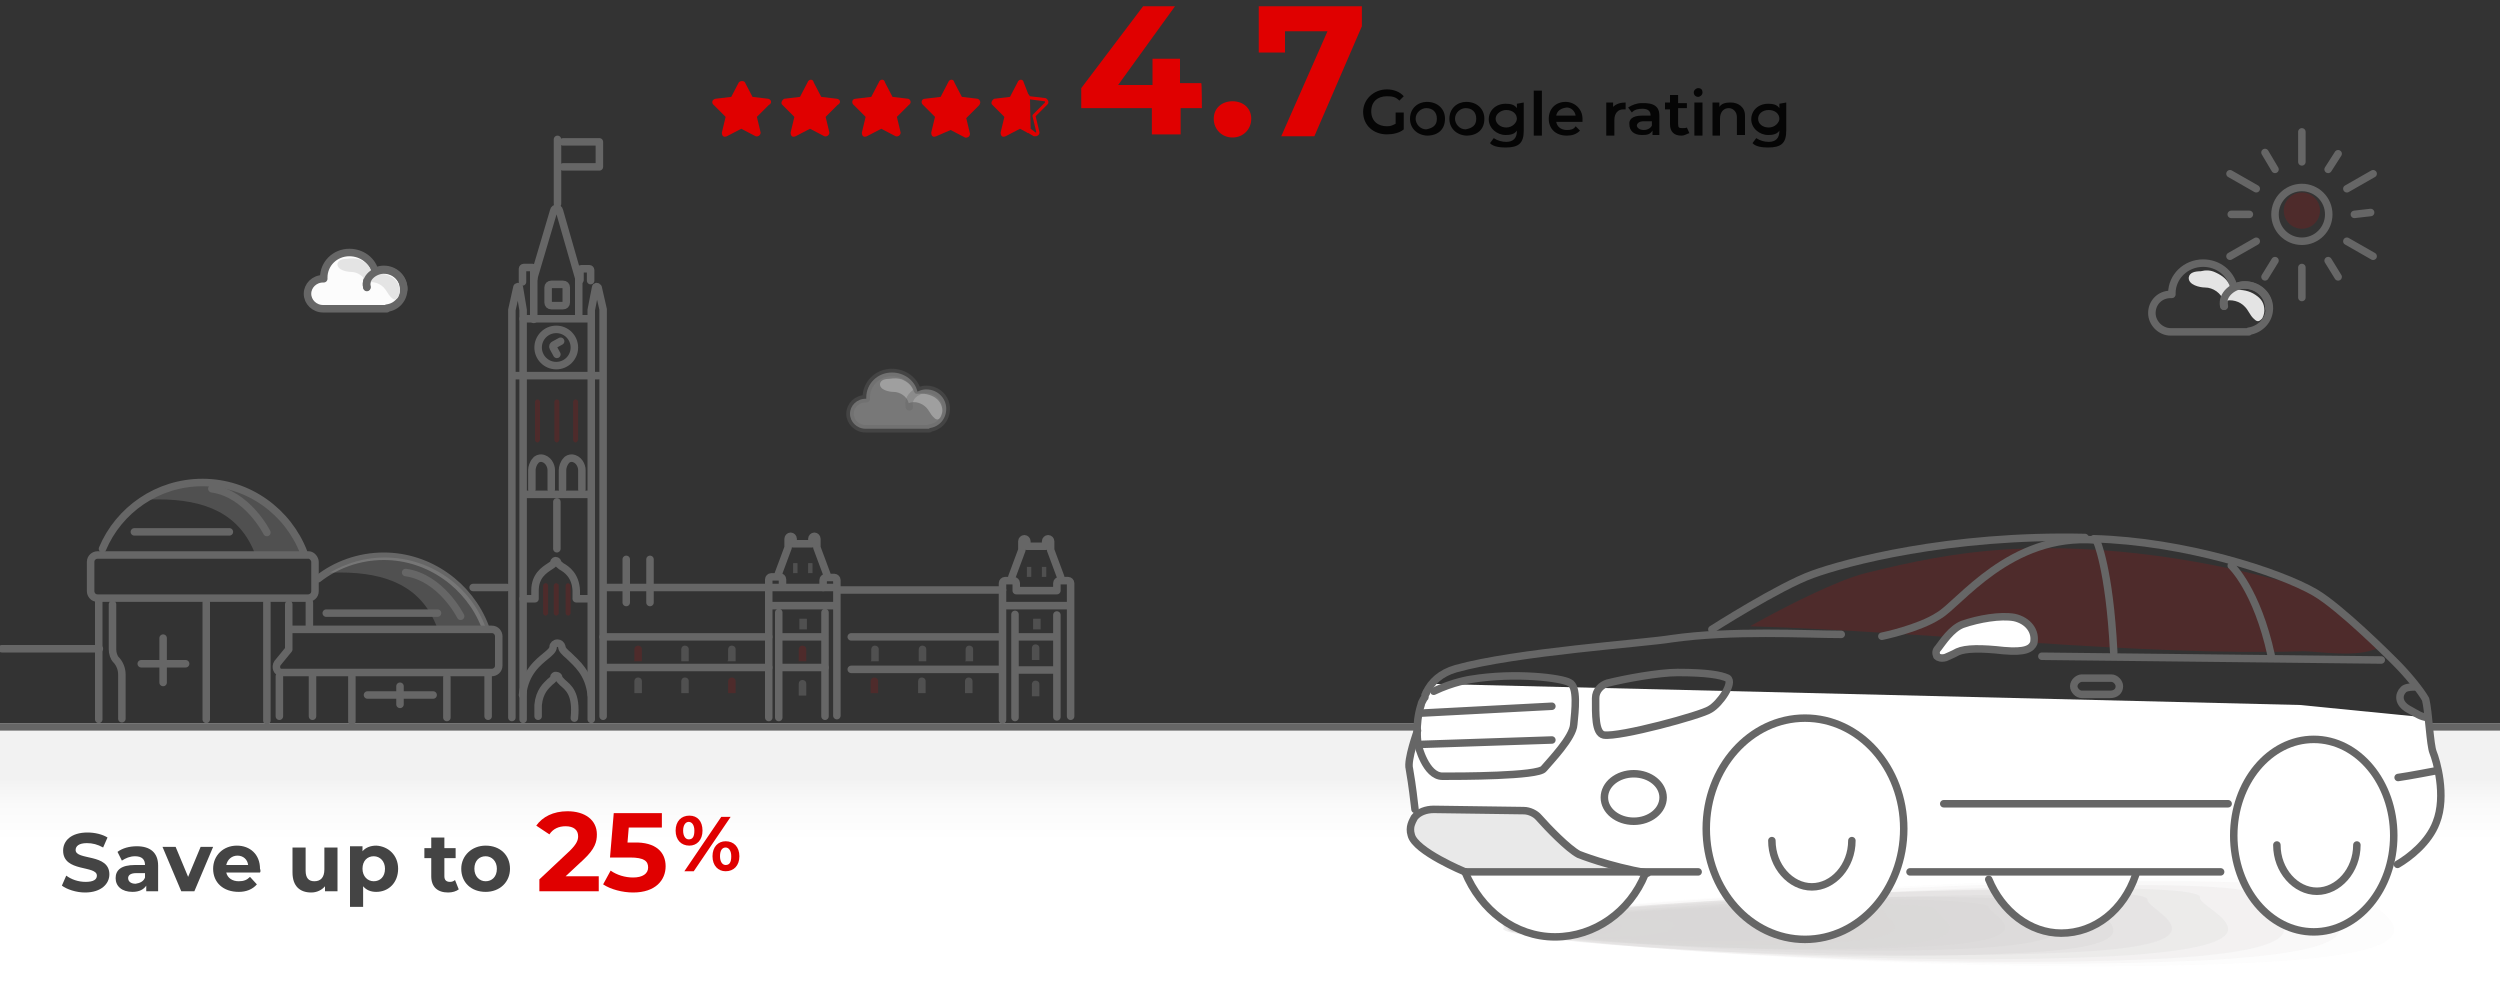 <?xml version="1.0" encoding="utf-8"?>
<!-- Generator: Adobe Illustrator 27.2.0, SVG Export Plug-In . SVG Version: 6.00 Build 0)  -->
<svg version="1.1" id="Layer_1" xmlns="http://www.w3.org/2000/svg" xmlns:xlink="http://www.w3.org/1999/xlink" x="0px" y="0px"
	 viewBox="0 0 400 160" style="enable-background:new 0 0 400 160;" xml:space="preserve">
<rect x="0" y="0" width="400" height="160" fill="#333333" stroke="none"/>
<style type="text/css">
	.st0{fill:url(#SVGID_1_);}
	.st1{fill:none;stroke:#666666;stroke-width:1.2;stroke-linecap:round;stroke-linejoin:round;stroke-miterlimit:10;}
	.st2{fill:#FFFFFF;}
	.st3{opacity:0.4;}
	.st4{fill:#A09C9B;fill-opacity:0;}
	.st5{opacity:6.250000e-02;fill:#A09C9B;enable-background:new    ;}
	.st6{opacity:0.125;fill:#A09C9B;enable-background:new    ;}
	.st7{opacity:0.188;fill:#A09C9B;enable-background:new    ;}
	.st8{opacity:0.25;fill:#A09C9B;enable-background:new    ;}
	.st9{opacity:0.312;fill:#A09C9B;enable-background:new    ;}
	.st10{opacity:0.375;fill:#A09C9B;enable-background:new    ;}
	.st11{opacity:0.438;fill:#A09C9B;enable-background:new    ;}
	.st12{opacity:0.5;fill:#A09C9B;enable-background:new    ;}
	.st13{opacity:0.562;fill:#A09C9B;enable-background:new    ;}
	.st14{opacity:0.625;fill:#A09C9B;enable-background:new    ;}
	.st15{opacity:0.688;fill:#A09C9B;enable-background:new    ;}
	.st16{opacity:0.75;fill:#A09C9B;enable-background:new    ;}
	.st17{opacity:0.812;fill:#A09C9B;enable-background:new    ;}
	.st18{opacity:0.875;fill:#A09C9B;enable-background:new    ;}
	.st19{opacity:0.938;fill:#A09C9B;enable-background:new    ;}
	.st20{fill:#A09C9B;}
	.st21{fill:#FFFFFF;stroke:#666666;stroke-width:1.2;stroke-linecap:round;stroke-linejoin:round;stroke-miterlimit:10;}
	.st22{opacity:0.25;fill:#ABABAB;enable-background:new    ;}
	.st23{opacity:0.16;fill:#DE0001;enable-background:new    ;}
	.st24{opacity:0.25;fill:#D8D8D8;enable-background:new    ;}
	.st25{opacity:0.25;fill-rule:evenodd;clip-rule:evenodd;fill:#ABABAB;enable-background:new    ;}
	.st26{fill:#E00000;}
	.st27{fill:#050505;}
	.st28{opacity:0.34;fill:#E4E4E4;enable-background:new    ;}
	.st29{fill:#E4E4E4;}
	.st30{opacity:0.16;fill:#DF0000;enable-background:new    ;}
	.st31{fill:#FCFCFC;stroke:#666666;stroke-width:1.2;stroke-linecap:round;stroke-linejoin:round;stroke-miterlimit:10;}
	
		.st32{opacity:0.34;fill:#FCFCFC;stroke:#666666;stroke-width:1.2;stroke-linecap:round;stroke-linejoin:round;stroke-miterlimit:10;enable-background:new    ;}
	.st33{fill:#444444;}
	.st34{fill:url(#SVGID_00000012467694714475004300000002789410077066470291_);}
	.st35{opacity:0.16;enable-background:new    ;}
	.st36{fill:#DE0001;}
	
		.st37{opacity:4.000000e-02;stroke:#666666;stroke-width:1.2;stroke-linecap:round;stroke-linejoin:round;stroke-miterlimit:10;enable-background:new    ;}
	.st38{opacity:8.000000e-02;enable-background:new    ;}
</style>
<linearGradient id="SVGID_1_" gradientUnits="userSpaceOnUse" x1="200.05" y1="-4249.027" x2="200.05" y2="-4220.555" gradientTransform="matrix(1 0 0 -1 0 -4104.741)">
	<stop  offset="0.345" style="stop-color:#FFFFFF"/>
	<stop  offset="0.545" style="stop-color:#FAFAFA"/>
	<stop  offset="0.688" style="stop-color:#F2F2F2"/>
</linearGradient>
<path class="st0" d="M-0.8,115.7h401.7v45.1H-0.8V115.7z"/>
<path class="st1" d="M-1.9,116.3h406.7"/>
<path class="st2" d="M234.5,139.9l144.9-0.1c2.4,0,4.6-1.1,6.1-2.8l3.8-4.7c3.3-4-0.3-15.6-1.1-17.5l-20.2-2l-139.5-3.4l-3.3,11.9
	l0.9,13.5L234.5,139.9z"/>
<g class="st3">
	<path class="st4" d="M385.4,141.9c-0.1,2.3,23.1,10.2-16.8,12.2c-50.3,2.7-128.5-3.2-128.2-6.4c0.1-2.3,32.8-4.6,73.1-6.8
		C353.5,139.5,386,139.6,385.4,141.9z"/>
	<path class="st5" d="M377,142.4c-0.1,2.1,21.4,9.7-16.1,11.6c-47.3,2.4-121-3.1-120.5-6.1c0.1-2.1,31.2-4.4,68.7-6.3
		C346.7,139.7,377.2,140.2,377,142.4z"/>
	<path class="st6" d="M368.7,142.8c-0.1,2.1,20,8.8-15.4,10.8c-44.7,2.3-113.4-2.7-112.8-5.6c0.1-2.1,29.3-4.2,64.6-5.9
		C340.5,140.5,368.8,140.6,368.7,142.8z"/>
	<path class="st7" d="M360.4,143.2c-0.4,1.8,18.6,8.4-14.7,10.2c-41.3,2-105.3-2.5-105.1-5.2c0.4-1.8,27.3-4,60.2-5.4
		C333.8,141.1,360.7,141.2,360.4,143.2z"/>
	<path class="st8" d="M352,143.6c-0.4,1.8,17,7.7-14.1,9.4c-38.5,1.9-97.6-2.3-97.5-4.9c0.4-1.8,25.6-3.8,55.8-5.1
		C326.4,141.8,352.4,141.6,352,143.6z"/>
	<path class="st9" d="M343.6,143.9c-0.4,1.7,15.1,7.3-12.9,8.5c-35.5,1.7-89.9-2.1-89.3-4.5c0.4-1.7,23.3-3.4,51.9-4.8
		C321.8,141.8,343.6,142.4,343.6,143.9z"/>
	<path class="st10" d="M334.8,144.6c-0.4,1.5,13.4,6.8-12.2,7.9c-32.5,1.7-82.1-1.9-82.1-3.9c0.4-1.5,21.3-3.1,47.7-4.4
		C313.9,142.7,335.3,143,334.8,144.6z"/>
	<path class="st11" d="M326.5,144.7c0,1.5,12,5.9-11.6,7.1c-29.5,1.4-74.3-1.9-74-3.8c0-1.5,19.6-3,43.3-4.1
		C307.9,143.1,327,143.5,326.5,144.7z"/>
	<path class="st12" d="M318.2,145.1c0,1.2,10.7,5.4-10.9,6.4c-26.7,1.5-66.7-1.6-66.3-3.3c0-1.2,17.6-2.6,38.9-3.8
		C301.2,143.2,318.3,144.1,318.2,145.1z"/>
	<path class="st13" d="M309.8,145.6c0,1.2,9,4.8-9.8,5.9c-23.7,1.1-58.6-1.4-58.6-3.1c0-1.2,15.7-2.5,34.7-3.3
		C294.9,144.4,310,144.5,309.8,145.6z"/>
	<path class="st14" d="M301.5,145.8c-0.2,1.1,7.5,4.3-9.1,5c-20.6,1.1-51.1-1.2-51-2.6c0.2-1.1,13.6-2,30.3-2.9
		C288.2,144.7,301.7,145.1,301.5,145.8z"/>
	<path class="st15" d="M293.1,146.3c-0.2,0.9,5.9,3.5-8.4,4.1c-17.6,0.7-43.5-1-43.2-2.1c0.2-0.9,11.8-1.9,26.4-2.8
		S293.3,145.5,293.1,146.3z"/>
	<path class="st16" d="M284.8,146.7c-0.2,0.6,4.1,2.9-7.7,3.6c-14.3,0.7-35.8-0.8-35.6-1.7c0.2-0.6,9.7-1.7,22-2.3
		C275.7,145.8,284.8,146.1,284.8,146.7z"/>
	<path class="st17" d="M276.2,147.2c-0.2,0.6,2.4,2.3-7.1,3c-11.3,0.4-27.6-0.6-27.9-1.5c0.2-0.6,8.1-1.3,17.6-1.8
		C268.3,146.4,276.4,146.5,276.2,147.2z"/>
	<path class="st18" d="M267.8,147.6c0,0.5,1,1.7-6,2.2c-8.8,0.4-20.2-0.4-20.2-1c0-0.5,6-1.2,13.4-1.5
		C262.3,146.7,268.1,147.2,267.8,147.6z"/>
	<path class="st19" d="M259.5,148.1c0,0.5-0.4,1.4-5.8,1.4c-5.8,0.2-12.6-0.2-12.1-0.7c0-0.5,4.2-0.8,9-1.1
		C255.8,147.3,259.7,147.6,259.5,148.1z"/>
	<path class="st20" d="M251.2,148.5c0,0.2-2.1,0.6-4.6,0.6c-2.5,0.1-4.4,0-4.6-0.3c0-0.2,2.1-0.6,4.6-0.6
		C249.3,147.9,251.6,148.2,251.2,148.5z"/>
</g>
<path class="st21" d="M263.2,139.9c-2.4,5.9-8,10-14.4,10s-11.9-4.3-14.4-10.4"/>
<path class="st21" d="M341.7,140c-1.9,5.6-6.5,9.3-11.9,9.3c-5,0-9.5-3.5-11.6-8.6"/>
<path class="st25" d="M259,138.7c0.5,0.2,0.4,0.9-0.2,0.9h-22.5c-1.2,0-2.4-0.4-3.3-1.1l-3.3-1.2c-0.4-0.2-0.7-0.4-0.9-0.7l-1.9-1.9
	c-0.7-0.7-0.9-1.7-0.5-2.6l-0.5-0.7c0.5-1.1,2.1-1.5,3.3-1.5l14.5-0.2c0.7,0,1.3,0.4,1.9,0.7l5.9,5.2c0.9,0.7,1.9,1.3,3.1,1.7
	L259,138.7z"/>
<path class="st23" d="M368.6,104.2c2.2,0,8.6,1.1,11.8-0.5c1.9-0.9-9.1-9-10.2-9.3c-16.8-5-33.6-7.4-49.2-6.5
	c-8,0.5-14.9,1.9-22.5,3.8c-4.5,1.1-13,5.4-18.5,8.5C309.1,101.1,342.3,105,368.6,104.2z"/>
<path class="st1" d="M234.4,139.5c0,0-8-3.3-8.6-5.9c-0.4-1.3,0.2-2.2,0.5-2.8l0,0c0.7-0.9,1.9-1.3,3.1-1.3l14.4,0.2
	c0.9,0,1.9,0.5,2.4,1.1c1.5,1.7,4.7,5,6.4,5.9c0,0,4.7,1.9,11,3"/>
<line class="st1" x1="271.7" y1="139.5" x2="234.4" y2="139.5"/>
<line class="st1" x1="355.3" y1="139.5" x2="305.6" y2="139.5"/>
<path class="st1" d="M228.2,110.8c0,0.2-0.2,0.4-0.2,0.4v0.2c0,0.2,0,0.2-0.2,0.4c-0.2,0.4-0.4,0.7-0.4,0.9
	c-1.1,3.3-0.5,6.5-0.5,6.5s1.2,5,3.9,5s15.3,0,16.2-1.2c1-1.2,4.7-5,4.8-7.1c0.2-2.1,0.7-6.1-0.7-6.7c-1.2-0.7-8.5-1.7-15.8-0.5
	c0,0-2.8,0.4-5.9,1.9"/>
<path class="st1" d="M294.6,101.5c-5.6,0-17.5-0.7-27.2,0.7c-4.1,0.7-24.9,2.1-34.5,4.8c-2.4,0.7-3.9,2.1-4.7,3.8"/>
<path class="st1" d="M383.6,138.3c1.9-1.1,5-3.5,6.2-6.7c1.7-4.3,0-10-0.5-11.2s-0.7-6.5-1.2-8.5c-0.7-1.3-2.8-3.9-4.8-5.9l-0.2-0.2
	c-0.7-0.7-8.6-8.6-12.7-11c-5.7-3.3-20.9-8.2-35.4-8.6"/>
<path class="st1" d="M273.9,100.7c0,0,10.8-6.9,16.1-8.8c5.2-1.9,21.8-6.4,43.6-5.9"/>
<path class="st1" d="M255.3,111.7c0-1.2,0.9-2.1,1.9-2.4c2.8-0.7,8.2-1.7,11.2-1.7c4.7,0,6.9,0.4,8,0.9c1.1,0.7-1.2,4.1-2.8,5
	c-1.3,0.9-14.5,4.5-17,4.1C255.2,117.3,255.3,114.3,255.3,111.7z"/>
<line class="st1" x1="381" y1="105.6" x2="326.7" y2="105"/>
<path class="st1" d="M357,90.5c0,0,4.1,3.8,6.4,14.4"/>
<path class="st1" d="M335.4,86.4c0,0,2.1,4.3,2.8,18"/>
<path class="st1" d="M386.4,109.9c-1.1,0-1.7,0.2-1.9,0.5c-0.7,0.7-0.9,2.1,0.9,3.1c1.3,0.7,1.9,1.2,3,1.3"/>
<path class="st1" d="M226.8,116.9c0,0-1.7,4.7-1.3,6.1c0.2,1.3,0.4,2.1,0.9,6.5"/>
<line class="st1" x1="227.4" y1="114.1" x2="248.3" y2="113"/>
<line class="st1" x1="227.4" y1="119.1" x2="248.3" y2="118.4"/>
<ellipse class="st21" cx="288.8" cy="132.6" rx="15.8" ry="17.7"/>
<ellipse class="st21" cx="370.2" cy="133.7" rx="12.8" ry="15.4"/>
<path class="st1" d="M337.6,111.1h-4.5c-0.7,0-1.3-0.7-1.3-1.3l0,0c0-0.7,0.7-1.3,1.3-1.3h4.7c0.7,0,1.3,0.7,1.3,1.3l0,0
	C339.1,110.6,338.5,111.1,337.6,111.1z"/>
<line class="st1" x1="311" y1="128.6" x2="356.5" y2="128.6"/>
<path class="st21" d="M309.9,105c-0.2-0.5-0.2-0.9,0.2-1.3c0.7-0.9,2.1-3.1,3.9-3.8c2.6-0.9,6.1-1.5,8.3-1.1
	c2.2,0.5,3.5,2.2,3.1,4.1c-0.4,0.9-1.3,1.5-4.8,1.2c-3.5-0.4-6.1-0.4-7.4,0.2c-0.7,0.4-1.5,0.7-1.9,0.9
	C310.6,105.4,310.1,105.2,309.9,105L309.9,105z"/>
<path class="st1" d="M301.1,101.8c0,0,5.9-1.2,9.1-3.3c3.3-1.9,11.4-13.2,25.1-12.1"/>
<path class="st1" d="M389.9,123.3c0,0-4.7,0.9-6.2,1.1"/>
<ellipse class="st1" cx="261.4" cy="127.6" rx="4.7" ry="3.8"/>
<path class="st1" d="M296.3,134.5c0,4.1-3,7.4-6.4,7.4s-6.4-3.3-6.4-7.4"/>
<path class="st1" d="M377.1,135.2c0,4.1-3,7.4-6.4,7.4s-6.4-3.3-6.4-7.4"/>
<g>
	<path class="st26" d="M122.9,15.8l-2.5-0.3l-1.2-2.3c-0.1-0.3-0.8-0.3-1,0l-1.2,2.3l-2.5,0.3c-0.6,0.1-0.7,0.7-0.3,1l1.9,1.9
		l-0.6,2.5c0,0.6,0.3,0.8,0.8,0.6l2.3-1.2l2.3,1.2c0.3,0.1,0.8-0.1,0.8-0.6l-0.6-2.5l1.9-1.9C123.6,16.5,123.4,15.9,122.9,15.8z"/>
	<path class="st26" d="M133.9,15.8l-2.5-0.3l-1.2-2.3c-0.1-0.6-0.8-0.6-1,0l-1.2,2.3l-2.5,0.3c-0.3,0.1-0.7,0.7-0.3,1l1.9,1.9
		l-0.6,2.5c0,0.6,0.3,0.8,0.8,0.6l2.3-1.2l2.3,1.2c0.3,0.1,0.8-0.1,0.8-0.6l-0.6-2.5l1.9-1.9C134.6,16.5,134.5,15.9,133.9,15.8z"/>
	<path class="st26" d="M145.3,15.8l-2.5-0.3l-1.2-2.3c-0.1-0.6-0.8-0.6-1,0l-1.2,2.3l-2.5,0.3c-0.6,0-0.7,0.7-0.3,1l1.9,1.9
		l-0.6,2.5c0,0.6,0.3,0.8,0.8,0.6l2.3-1.2l2.3,1.2c0.3,0.1,0.8-0.1,0.8-0.6l-0.6-2.5l1.9-1.9C145.9,16.5,145.7,15.9,145.3,15.8z"/>
	<path class="st26" d="M156.4,15.8l-2.5-0.3l-1.2-2.3c-0.1-0.6-0.8-0.6-1,0l-1.2,2.3l-2.5,0.3c-0.6,0-0.7,0.7-0.3,1l1.9,1.9
		l-0.6,2.5c0,0.6,0.3,0.8,0.8,0.6l2.3-1l2.3,1.2c0.3,0.1,0.8-0.1,0.8-0.6l-0.6-2.5l1.9-1.9C157.1,16.5,156.8,15.9,156.4,15.8z"/>
	<path class="st26" d="M163.8,13.2c-0.1-0.6-0.8-0.6-1,0l-1.2,2.3l-2.5,0.3c-0.3,0.1-0.7,0.7-0.3,1l1.9,1.9l-0.6,2.5
		c0,0.6,0.3,0.8,0.8,0.6l2.3-1.2l1.3,0.7V15L163.8,13.2z"/>
	<g>
		<path class="st26" d="M164.8,15.9l2.3,0.3c0.1,0,0.1,0,0.1,0.1v0.1l-1.9,1.9c-0.1,0.1-0.1,0.1-0.1,0.3l0.6,2.5v0.1l0,0
			c0,0,0,0-0.1,0l-0.8-0.6L164.8,15.9 M164.4,14.9v6.3l1,0.6c0.1,0,0.1,0,0.3,0c0.3,0,0.7-0.3,0.6-0.7l-0.6-2.5l1.9-1.9
			c0.3-0.3,0.1-0.8-0.3-1l-2.5-0.3L164.4,14.9L164.4,14.9z"/>
	</g>
</g>
<g>
	<path class="st26" d="M192.3,17.3h-3.4v4.2h-4.6v-4.2H173v-3.2L182.9,1h5.1l-9.1,12.6h5.5V9.4h4.4v3.9h3.4
		C192.3,13.3,192.3,17.3,192.3,17.3z"/>
	<path class="st26" d="M194.2,19c0-1.7,1.3-2.8,3-2.8s3,1.1,3,2.8c0,1.7-1.3,3-3,3S194.2,20.7,194.2,19z"/>
	<path class="st26" d="M217.9,1v3.2l-7.6,17.6H205L212.4,5h-6.8v3.4h-4.2V1H217.9L217.9,1z"/>
</g>
<g>
	<path class="st27" d="M223.3,18h1.3v2.7c-0.7,0.6-1.8,0.8-2.7,0.8c-2.1,0-3.8-1.4-3.8-3.6c0-2,1.7-3.6,3.8-3.6
		c1.1,0,2.1,0.4,2.7,1.1l-0.7,0.7c-0.6-0.6-1.1-0.7-2-0.7c-1.4,0-2.5,0.8-2.5,2.4s1.1,2.4,2.5,2.4c0.6,0,0.8-0.1,1.4-0.4V18
		L223.3,18z"/>
	<path class="st27" d="M225.6,19c0-1.7,1.3-2.7,2.7-2.7c1.7,0,2.9,1.1,2.9,2.7c0,1.7-1.1,2.7-2.9,2.7
		C226.7,21.6,225.6,20.5,225.6,19z M229.9,19c0-1.1-0.7-1.7-1.7-1.7c-0.8,0-1.7,0.7-1.7,1.7c0,0.8,0.7,1.7,1.7,1.7
		C229.2,20.5,229.9,20.1,229.9,19z"/>
	<path class="st27" d="M231.9,19c0-1.7,1.3-2.7,2.7-2.7c1.7,0,2.9,1.1,2.9,2.7c0,1.7-1.1,2.7-2.9,2.7C233,21.6,231.9,20.5,231.9,19z
		 M236.2,19c0-1.1-0.7-1.7-1.7-1.7c-0.8,0-1.7,0.7-1.7,1.7c0,0.8,0.7,1.7,1.7,1.7C235.5,20.5,236.2,20.1,236.2,19z"/>
	<path class="st27" d="M243.8,16.4v4.5c0,2-0.8,2.7-2.9,2.7c-0.8,0-2-0.1-2.5-0.7l0.6-0.8c0.6,0.4,1.3,0.6,2,0.6
		c1.1,0,1.7-0.6,1.7-1.7v-0.1c-0.4,0.6-1.1,0.7-1.8,0.7c-1.4,0-2.7-1.1-2.7-2.5s1.1-2.5,2.7-2.5c0.7,0,1.4,0.1,1.8,0.7v-0.7
		L243.8,16.4L243.8,16.4z M242.7,19c0-0.8-0.7-1.4-1.7-1.4c-0.8,0-1.7,0.6-1.7,1.4c0,0.7,0.7,1.4,1.7,1.4S242.7,19.6,242.7,19z"/>
	<path class="st27" d="M245.4,14.5h1.3v7.2h-1.3V14.5z"/>
	<path class="st27" d="M253.2,19.5H249c0.1,0.7,0.7,1.3,1.7,1.3c0.6,0,1.1-0.1,1.4-0.6l0.7,0.7c-0.6,0.6-1.3,0.8-2.1,0.8
		c-1.8,0-2.9-1.1-2.9-2.7s1.1-2.7,2.7-2.7c1.4,0,2.7,1.1,2.7,2.7C253.2,19.1,253.2,19.2,253.2,19.5z M249,18.5h3.1
		c-0.1-0.7-0.7-1.3-1.4-1.3C249.7,17.3,249.1,17.8,249,18.5z"/>
	<path class="st27" d="M260.1,16.4v1.1c-0.1,0-0.1,0-0.4,0c-0.8,0-1.4,0.6-1.4,1.7v2.5H257v-5.3h1.1v0.7
		C258.6,16.6,259.3,16.4,260.1,16.4z"/>
	<path class="st27" d="M265.5,18.5v3.1h-1.1v-0.7c-0.4,0.6-0.8,0.7-1.7,0.7c-1.3,0-2-0.7-2-1.7c-0.1-0.7,0.4-1.4,2-1.4h1.4l0,0
		c0-0.7-0.4-1.1-1.3-1.1c-0.6,0-1.3,0.1-1.7,0.6l-0.6-0.8c0.6-0.4,1.4-0.7,2.1-0.7C264.7,16.4,265.5,17.1,265.5,18.5z M264.3,20.1
		v-0.7H263c-0.8,0-1.1,0.4-1.1,0.7s0.4,0.7,1.1,0.7C263.6,20.8,264.1,20.5,264.3,20.1z"/>
	<path class="st27" d="M270.3,21.3c-0.4,0.1-0.7,0.4-1.3,0.4c-1.1,0-1.8-0.6-1.8-1.8v-2.4h-0.8v-1.1h0.8v-1.2h1.3v1.3h1.4v0.8h-1.4
		v2.5c0,0.6,0.1,0.7,0.7,0.7c0.1,0,0.6,0,0.7-0.1L270.3,21.3z"/>
	<path class="st27" d="M271,14.8c0-0.4,0.4-0.7,0.7-0.7c0.6,0,0.7,0.4,0.7,0.7c0,0.4-0.4,0.7-0.7,0.7C271.3,15.5,271,15.2,271,14.8z
		 M271.1,16.4h1.3v5.3h-1.3V16.4z"/>
	<path class="st27" d="M279.2,18.5v3.1h-1.3v-2.9c0-0.8-0.6-1.4-1.3-1.4c-0.8,0-1.4,0.6-1.4,1.7v2.7H274v-5.3h1.1v0.7
		c0.4-0.6,1.1-0.7,1.8-0.7C278.1,16.4,279.2,17.1,279.2,18.5z"/>
	<path class="st27" d="M285.8,16.4v4.5c0,2-0.8,2.7-2.9,2.7c-0.8,0-2-0.1-2.5-0.7l0.6-0.8c0.6,0.4,1.3,0.6,2,0.6
		c1.1,0,1.7-0.6,1.7-1.7v-0.1c-0.4,0.6-1.1,0.7-1.8,0.7c-1.4,0-2.7-1.1-2.7-2.5s1.1-2.5,2.7-2.5c0.7,0,1.4,0.1,1.8,0.7v-0.7
		L285.8,16.4L285.8,16.4z M284.7,19c0-0.8-0.7-1.4-1.7-1.4s-1.7,0.6-1.7,1.4s0.7,1.4,1.7,1.4S284.7,19.6,284.7,19z"/>
</g>
<path class="st28" d="M144.3,60.7c0.9,0.4,1.7,1,1.9,1.9c0.1,0.1,0.1,0.2,0.2,0.3c0.1,0.1,0.2,0.1,0.4,0.1c1-0.1,2,0.1,2.8,0.6
	c0.7,0.5,1.1,1.1,1.2,2.1c0,0.3-0.2,1-0.4,1.2c-0.4,0.4-0.7,0.2-1.1-0.2c-0.4-0.4-0.7-1.1-1.1-1.5c-0.7-0.7-1.8-1.1-2.8-0.7
	c-0.3-1.1-1.4-1.8-2.5-1.8c-0.6,0-2.2-0.3-2.1-1.3c0.1-0.6,0.8-0.8,1.6-0.8C143,60.5,143.7,60.5,144.3,60.7z"/>
<path class="st1" d="M357.4,45.9c-0.5-2.2-2.5-3.8-4.9-3.8c-2.8,0-5,2.2-5,4.8c0,0.1,0,0.2,0,0.2c-0.1,0-0.1,0-0.2,0
	c-1.7,0-3,1.3-3,3c0,1.6,1.4,3,3,3c0.1,0,0.1,0,0.2,0h12.3V53c1.9-0.3,3.3-1.8,3.3-3.7c0-2-1.7-3.7-3.9-3.7c-1.7,0-3.7,1.5-3.3,3.4"
	/>
<path class="st29" d="M354.5,43.6c1.1,0.5,2,1.2,2.3,2.3c0.1,0.2,0.1,0.3,0.2,0.4s0.3,0.1,0.5,0.1c1.2-0.1,2.4,0.1,3.4,0.8
	c0.9,0.6,1.4,1.3,1.4,2.5c0,0.4-0.2,1.2-0.5,1.4c-0.5,0.5-0.8,0.3-1.3-0.2s-0.8-1.3-1.3-1.8c-0.8-0.9-2.2-1.3-3.4-0.9
	c-0.4-1.3-1.7-2.2-3-2.2c-0.8,0-2.7-0.4-2.6-1.6c0.1-0.8,1-1,1.9-1C352.9,43.2,353.7,43.2,354.5,43.6z"/>
<path class="st1" d="M363,49.3c0-2-1.7-3.7-3.9-3.7c-1.7,0-3.7,1.5-3.3,3.4"/>
<g>
	<circle class="st1" cx="368.3" cy="34.3" r="4.3"/>
	<line class="st1" x1="368.3" y1="21.1" x2="368.3" y2="25.9"/>
	<line class="st1" x1="362.4" y1="24.4" x2="364" y2="27.1"/>
	<line class="st1" x1="356.8" y1="27.8" x2="361" y2="30.2"/>
	<line class="st1" x1="357" y1="34.3" x2="359.9" y2="34.3"/>
	<line class="st1" x1="356.8" y1="41" x2="361" y2="38.6"/>
	<line class="st1" x1="362.4" y1="44.3" x2="364" y2="41.7"/>
	<line class="st1" x1="368.3" y1="47.6" x2="368.3" y2="42.8"/>
	<line class="st1" x1="374.1" y1="44.3" x2="372.5" y2="41.7"/>
	<line class="st1" x1="379.7" y1="41" x2="375.5" y2="38.6"/>
	<line class="st1" x1="379.3" y1="34" x2="376.7" y2="34.3"/>
	<line class="st1" x1="379.7" y1="27.8" x2="375.5" y2="30.2"/>
	<line class="st1" x1="374.1" y1="24.6" x2="372.5" y2="27.1"/>
</g>
<circle class="st30" cx="368.3" cy="33.7" r="2.9"/>
<path class="st31" d="M60,43.5c-0.4-1.8-2.1-3.1-4.1-3.1c-2.3,0-4.1,1.8-4.1,4c0,0.1,0,0.1,0,0.2c-0.1,0-0.1,0-0.1,0
	c-1.4,0-2.5,1.1-2.5,2.4s1.1,2.4,2.5,2.4c0.1,0,0.1,0,0.1,0h10.1v-0.1c1.6-0.2,2.7-1.5,2.7-3.1c0-1.7-1.4-3.1-3.2-3.1
	c-1.4,0-3.1,1.2-2.7,2.8"/>
<path class="st29" d="M57.5,41.5c0.9,0.4,1.7,1,1.9,1.9c0.1,0.1,0.1,0.2,0.2,0.3c0.1,0.1,0.2,0.1,0.4,0.1c1-0.1,2,0.1,2.8,0.6
	c0.7,0.5,1.1,1.1,1.2,2.1c0,0.3-0.2,1-0.4,1.2c-0.4,0.4-0.7,0.2-1.1-0.2c-0.4-0.4-0.7-1.1-1.1-1.5c-0.7-0.7-1.8-1.1-2.8-0.7
	c-0.3-1.1-1.4-1.8-2.5-1.8c-0.6,0-2.2-0.3-2.1-1.3c0.1-0.6,0.8-0.8,1.6-0.8C56.2,41.3,56.8,41.3,57.5,41.5z"/>
<path class="st1" d="M64.6,46.3c0-1.7-1.4-3.1-3.2-3.1c-1.4,0-3.1,1.2-2.7,2.8"/>
<path class="st32" d="M146.8,62.7c-0.4-1.8-2.1-3.1-4.1-3.1c-2.3,0-4.1,1.8-4.1,4c0,0.1,0,0.1,0,0.2c-0.1,0-0.1,0-0.1,0
	c-1.4,0-2.5,1.1-2.5,2.4c0,1.3,1.1,2.4,2.5,2.4c0.1,0,0.1,0,0.1,0h10.1v-0.1c1.6-0.2,2.7-1.5,2.7-3.1c0-1.7-1.4-3.1-3.2-3.1
	c-1.4,0-3.1,1.2-2.7,2.8"/>
<path class="st33" d="M9.9,141.7l0.7-1.6c0.8,0.6,1.9,1,3.1,1c1.3,0,1.8-0.4,1.8-1c0-1.7-5.4-0.5-5.4-4c0-1.6,1.3-2.9,3.9-2.9
	c1.2,0,2.4,0.3,3.2,0.8l-0.7,1.6c-0.9-0.5-1.7-0.7-2.6-0.7c-1.3,0-1.8,0.5-1.8,1.1c0,1.7,5.4,0.5,5.4,3.9c0,1.5-1.3,2.9-3.9,2.9
	C12.2,142.8,10.7,142.3,9.9,141.7z"/>
<path class="st33" d="M25.3,138.5v4.1h-1.9v-0.9c-0.4,0.6-1.1,1-2.2,1c-1.7,0-2.7-0.9-2.7-2.2s0.9-2.1,3.1-2.1h1.6
	c0-0.9-0.5-1.4-1.6-1.4c-0.8,0-1.5,0.3-2.1,0.7l-0.7-1.4c0.8-0.6,1.9-0.9,3.1-0.9C24,135.4,25.3,136.4,25.3,138.5z M23.2,140.4v-0.7
	h-1.4c-1,0-1.3,0.4-1.3,0.8c0,0.5,0.4,0.9,1.2,0.9C22.4,141.3,23,141,23.2,140.4z"/>
<path class="st33" d="M34.1,135.5l-3,7.1H29l-3-7.1h2.1l2,4.8l2-4.8H34.1z"/>
<path class="st33" d="M41.6,139.6h-5.4c0.2,0.9,1,1.4,2,1.4c0.8,0,1.3-0.2,1.8-0.7l1.1,1.2c-0.7,0.8-1.7,1.2-2.9,1.2
	c-2.5,0-4.1-1.5-4.1-3.7c0-2.1,1.6-3.7,3.8-3.7c2.1,0,3.7,1.4,3.7,3.7C41.7,139.2,41.7,139.5,41.6,139.6z M36.2,138.4h3.5
	c-0.1-0.9-0.8-1.5-1.7-1.5S36.4,137.5,36.2,138.4z"/>
<path class="st33" d="M54,135.5v7.1h-2v-0.8c-0.5,0.6-1.3,1-2.2,1c-1.8,0-3-1-3-3.2v-4h2.1v3.7c0,1.2,0.5,1.7,1.4,1.7
	c1,0,1.6-0.6,1.6-1.9v-3.5H54V135.5z"/>
<path class="st33" d="M63.7,139c0,2.2-1.5,3.7-3.5,3.7c-0.9,0-1.6-0.3-2.1-0.9v3.3H56v-9.7h2v0.8c0.5-0.6,1.3-0.9,2.2-0.9
	C62.1,135.4,63.7,136.8,63.7,139z M61.6,139c0-1.2-0.8-2-1.8-2s-1.8,0.7-1.8,2c0,1.2,0.8,2,1.8,2S61.6,140.3,61.6,139z"/>
<path class="st33" d="M73.4,142.3c-0.4,0.3-1,0.5-1.7,0.5c-1.7,0-2.7-0.9-2.7-2.6v-2.9h-1.1v-1.6H69V134h2.1v1.7h1.8v1.6h-1.8v2.9
	c0,0.6,0.3,0.9,0.9,0.9c0.3,0,0.6-0.1,0.8-0.3L73.4,142.3z"/>
<path class="st33" d="M73.8,139c0-2.1,1.7-3.7,3.9-3.7c2.3,0,3.9,1.5,3.9,3.7c0,2.1-1.6,3.7-3.9,3.7S73.8,141.2,73.8,139z M79.5,139
	c0-1.2-0.8-2-1.8-2s-1.8,0.7-1.8,2c0,1.2,0.8,2,1.8,2S79.5,140.3,79.5,139z"/>
<path class="st26" d="M95.8,140.2v2.4h-9.5v-1.9l4.9-4.6c1.1-1.1,1.3-1.7,1.3-2.3c0-1-0.7-1.6-2-1.6c-1.1,0-2,0.4-2.6,1.3l-2.1-1.4
	c1-1.4,2.7-2.3,5-2.3c2.8,0,4.7,1.4,4.7,3.7c0,1.2-0.3,2.3-2.1,4l-2.9,2.7L95.8,140.2L95.8,140.2z"/>
<path class="st26" d="M106.5,138.6c0,2.2-1.6,4.2-5.2,4.2c-1.7,0-3.6-0.5-4.8-1.3l1.2-2.2c1,0.7,2.3,1.1,3.6,1.1
	c1.5,0,2.4-0.6,2.4-1.6s-0.6-1.6-2.9-1.6h-3.2l0.6-7.1h7.7v2.3h-5.3l-0.2,2.4h1C105,134.7,106.5,136.4,106.5,138.6z"/>
<path class="st26" d="M108.1,132.9c0-1.5,0.9-2.4,2.2-2.4c1.3,0,2.1,0.9,2.1,2.4s-0.9,2.4-2.1,2.4
	C109,135.3,108.1,134.4,108.1,132.9z M111.1,132.9c0-0.9-0.4-1.4-0.9-1.4s-0.9,0.5-0.9,1.4s0.4,1.4,0.9,1.4
	C110.8,134.3,111.1,133.9,111.1,132.9z M115.4,130.7h1.5l-5.9,8.7h-1.5L115.4,130.7z M114,137c0-1.5,0.9-2.4,2.1-2.4
	c1.3,0,2.2,0.9,2.2,2.4s-0.9,2.4-2.2,2.4C114.9,139.4,114,138.5,114,137z M117,137c0-0.9-0.4-1.4-0.9-1.4s-0.9,0.4-0.9,1.4
	c0,0.9,0.4,1.4,0.9,1.4C116.7,138.4,117,138,117,137z"/>
<path class="st22" d="M23.7,79.9c2.6-1.5,5.6-2.4,8.7-2.4c7.4,0,13.8,4.6,16.2,11.2l-7.8-0.1c-2.5-6.5-8.1-8.7-15.5-8.7L23.7,79.9z"
	/>
<path class="st1" d="M77.6,100.2C75.1,93.7,68.7,89,61.4,89c-4,0-7.7,1.4-10.5,3.6"/>
<path class="st1" d="M49.4,88.8H15.6c-0.5,0-1.1,0.4-1.1,1.1v4.7c0,0.5,0.4,1.1,1.1,1.1h33.7c0.5,0,1.1-0.4,1.1-1.1v-4.7
	C50.4,89.4,49.9,88.8,49.4,88.8"/>
<path class="st1" d="M48.6,88.4c-2.5-6.5-8.8-11.2-16.2-11.2c-7.2,0-13.4,4.4-16,10.6"/>
<path class="st22" d="M52.8,91.6c2.6-1.5,5.6-2.4,8.7-2.4c7.4,0,13.8,4.6,16.2,11.2l-7.8-0.1c-2.5-6.5-8.1-8.7-15.5-8.7L52.8,91.6z"
	/>
<line class="st1" x1="78.1" y1="108" x2="78.1" y2="114.6"/>
<line class="st1" x1="15.8" y1="96.2" x2="15.8" y2="115.1"/>
<line class="st1" x1="50" y1="108" x2="50" y2="114.6"/>
<line class="st1" x1="56.3" y1="108.3" x2="56.3" y2="115.4"/>
<line class="st1" x1="71.5" y1="108.4" x2="71.5" y2="114.8"/>
<line class="st1" x1="44.7" y1="108.2" x2="44.7" y2="114.6"/>
<line class="st1" x1="69.3" y1="111.2" x2="58.8" y2="111.2"/>
<line class="st1" x1="64" y1="109.8" x2="64" y2="112.7"/>
<line class="st1" x1="49.5" y1="100.1" x2="49.5" y2="96.4"/>
<path class="st1" d="M46.2,96.7v7.2l-1.8,2.2c-0.4,0.6-0.1,1.5,0.6,1.5l0,0h33.7c0.5,0,1.1-0.4,1.1-1.1v-4.7c0-0.5-0.4-1.1-1.1-1.1
	H46.3"/>
<line class="st1" x1="42.7" y1="96.4" x2="42.7" y2="115.3"/>
<path class="st1" d="M19.5,115v-7.1c0-0.8-0.3-1.6-0.8-2.2l-0.1-0.1c-0.4-0.4-0.6-1.1-0.6-1.7v-7.2"/>
<line class="st1" x1="33" y1="96.4" x2="33" y2="115.1"/>
<line class="st1" x1="29.7" y1="106.2" x2="22.6" y2="106.2"/>
<line class="st1" x1="70" y1="98.1" x2="52.2" y2="98.1"/>
<line class="st1" x1="36.7" y1="85.1" x2="21.5" y2="85.1"/>
<line class="st1" x1="26.1" y1="102.1" x2="26.1" y2="109.2"/>
<path class="st1" d="M73.7,98.6c0,0-3.1-6.2-8.8-7"/>
<path class="st1" d="M42.7,85.2c0,0-3.1-6.2-8.8-7"/>
<g>
	<g>
		<path class="st1" d="M91.9,55.6c0,1.6-1.3,2.9-2.9,2.9c-1.6,0-2.9-1.3-2.9-2.9c0-1.6,1.3-2.9,2.9-2.9C90.6,52.7,91.9,54,91.9,55.6
			z"/>
		<polyline class="st1" points="90.1,26.7 95.9,26.7 95.9,22.7 90.1,22.7 		"/>
		<path class="st1" d="M86.1,114.6c0-0.6,0-1.4,0-1.8c0.2-2.2,1.3-3.1,1.9-3.7c0.4-0.3,0.6-0.5,0.6-0.7s0.2-0.4,0.4-0.3l0,0l0,0
			c0.2,0,0.4,0.1,0.4,0.3c0,0.2,0.2,0.4,0.6,0.8c0.9,0.8,2.3,1.7,1.9,5.7"/>
		<path class="st1" d="M89.7,54.6l-1.1,0.6c-0.1,0.1-0.2,0.2-0.1,0.4l0.6,1.1"/>
		<path class="st23" d="M92.1,70.8c-0.2,0-0.4-0.2-0.4-0.4v-6.1c0-0.2,0.2-0.4,0.4-0.4s0.4,0.2,0.4,0.4v6.1
			C92.4,70.6,92.3,70.8,92.1,70.8z"/>
		<path class="st23" d="M89.1,70.8c-0.2,0-0.4-0.2-0.4-0.4v-6.1c0-0.2,0.2-0.4,0.4-0.4s0.4,0.2,0.4,0.4v6.1
			C89.4,70.6,89.3,70.8,89.1,70.8z"/>
		<path class="st23" d="M86,70.8c-0.2,0-0.4-0.2-0.4-0.4v-6.1c0-0.2,0.2-0.4,0.4-0.4s0.4,0.2,0.4,0.4v6.1
			C86.3,70.6,86.2,70.8,86,70.8z"/>
		<line class="st1" x1="89.1" y1="87.8" x2="89.1" y2="80.3"/>
		<path class="st23" d="M91.3,93.7v4.4c0,0.2-0.2,0.4-0.4,0.4c-0.2,0-0.4-0.2-0.4-0.4v-4.4c0-0.2,0.2-0.4,0.4-0.4
			C91.1,93.4,91.3,93.5,91.3,93.7z"/>
		<path class="st23" d="M86.9,93.7c0-0.2,0.2-0.4,0.4-0.4s0.4,0.2,0.4,0.4v4.4c0,0.2-0.2,0.4-0.4,0.4s-0.4-0.2-0.4-0.4V93.7z"/>
		<path class="st23" d="M89.4,93.7v4.4c0,0.2-0.2,0.4-0.4,0.4s-0.4-0.2-0.4-0.4v-4.4c0-0.2,0.2-0.4,0.4-0.4
			C89.3,93.4,89.4,93.5,89.4,93.7z"/>
		<path class="st1" d="M132,98v16.6 M124.6,114.8v-13.1 M124.6,101.8V98"/>
		<path class="st1" d="M124.5,91.9l1.6-4.3v-1.4c0-0.2,0.2-0.4,0.4-0.4c0.2,0,0.4,0.2,0.4,0.4V87h2.9h0.1v-0.8
			c0-0.2,0.2-0.4,0.4-0.4s0.4,0.2,0.4,0.4v1.4l1.6,4.3"/>
		<rect x="129.3" y="90.1" class="st22" width="0.7" height="1.6"/>
		<rect x="126.9" y="90.1" class="st22" width="0.7" height="1.6"/>
		<polygon class="st22" points="127.9,100.7 127.9,99 128.3,99 128.7,99 129.1,99 129.1,100.7 128.7,100.7 128.3,100.7 		"/>
		<polygon class="st22" points="165.3,100.7 165.3,99 165.7,99 166.1,99 166.5,99 166.5,100.7 166.1,100.7 165.7,100.7 		"/>
		<line class="st1" x1="100.2" y1="96.4" x2="100.2" y2="89.5"/>
		<line class="st1" x1="104" y1="96.4" x2="104" y2="89.5"/>
		<path class="st1" d="M161.9,92.3l1.6-4.3v-1.4c0-0.2,0.2-0.4,0.4-0.4s0.4,0.2,0.4,0.4v0.8h2.9h0.1v-0.8c0-0.2,0.2-0.4,0.4-0.4
			s0.4,0.2,0.4,0.4V88l1.6,4.3"/>
		<rect x="166.7" y="90.7" class="st22" width="0.7" height="1.6"/>
		<rect x="164.3" y="90.7" class="st22" width="0.7" height="1.6"/>
		<path class="st1" d="M87.7,48.4V46c0-0.3,0.2-0.5,0.5-0.5h1.9c0.3,0,0.5,0.2,0.5,0.5v2.4c0,0.3-0.2,0.5-0.5,0.5h-1.9
			C87.9,48.9,87.7,48.7,87.7,48.4z"/>
		<path class="st1" d="M93.1,78.3v-3.1c0-0.7-0.5-1.8-1.6-1.9c-0.3,0-0.7,0.1-0.9,0.4c-0.4,0.4-0.6,1.1-0.6,1.5v3.1 M88.2,78.3v-3.1
			c0-0.7-0.5-1.8-1.6-1.9c-0.3,0-0.7,0.1-0.9,0.4c-0.4,0.4-0.6,1.1-0.6,1.5v3.1"/>
		<path class="st1" d="M123,94v7.8 M123,101.8v13 M171.3,114.6V93.3c0-0.2-0.2-0.4-0.4-0.4h-1.4c-0.2,0-0.4,0.2-0.4,0.4v1.2h-6.5
			v-1.2c0-0.2-0.2-0.4-0.4-0.4h-1.4c-0.2,0-0.4,0.2-0.4,0.4v21.9 M133.9,114.5V92.8c0-0.2-0.2-0.4-0.4-0.4h-1.4
			c-0.2,0-0.4,0.2-0.4,0.4V94 M125.2,93.9v-1.2c0-0.2-0.2-0.4-0.4-0.4h-1.4c-0.2,0-0.4,0.2-0.4,0.4V94 M96.5,114.6V49.5L95.7,46
			c-0.1-0.2-0.4-0.2-0.4,0l-0.7,3.6v65.5 M83.7,115.1V49.6L83.1,46c0-0.2-0.4-0.2-0.4,0l-0.8,3.6v65.2"/>
	</g>
	<path class="st1" d="M92.6,50.9v-6.4l-3.1-10.8c-0.1-0.5-0.8-0.5-0.9,0l-3.2,10.8v6.6"/>
	<line class="st1" x1="94.3" y1="51" x2="83.7" y2="51"/>
	<line class="st1" x1="95.8" y1="60.1" x2="82.1" y2="60.1"/>
	<line class="st1" x1="94.5" y1="79.1" x2="83.8" y2="79.1"/>
	<line class="st1" x1="133.3" y1="94" x2="97.2" y2="94"/>
	<line class="st1" x1="133.7" y1="96.9" x2="123" y2="96.9"/>
	<line class="st1" x1="171" y1="96.9" x2="161" y2="96.9"/>
	<line class="st1" x1="123" y1="101.9" x2="96.5" y2="101.9"/>
	<line class="st1" x1="131.9" y1="101.9" x2="124.6" y2="101.9"/>
	<line class="st1" x1="168.8" y1="101.9" x2="162.6" y2="101.9"/>
	<line class="st1" x1="168.9" y1="107.2" x2="162.6" y2="107.2"/>
	<line class="st1" x1="123" y1="106.8" x2="96.7" y2="106.8"/>
	<line class="st1" x1="132" y1="106.8" x2="124.7" y2="106.8"/>
	<path class="st23" d="M127.8,105.7v-1.8c0-0.3,0.2-0.6,0.6-0.6l0,0c0.3,0,0.6,0.2,0.6,0.6v1.9h-1.3L127.8,105.7L127.8,105.7z"/>
	<path class="st22" d="M116.5,105.7v-1.8c0-0.3,0.2-0.6,0.6-0.6l0,0c0.3,0,0.6,0.2,0.6,0.6v1.9h-1.3V105.7z"/>
	<path class="st22" d="M109,105.7v-1.8c0-0.3,0.2-0.6,0.6-0.6l0,0c0.3,0,0.6,0.2,0.6,0.6v1.9H109L109,105.7L109,105.7z"/>
	<path class="st23" d="M101.5,105.7v-1.8c0-0.3,0.2-0.6,0.6-0.6l0,0c0.3,0,0.6,0.2,0.6,0.6v1.9h-1.3L101.5,105.7L101.5,105.7z"/>
	<path class="st22" d="M154.5,105.7v-1.8c0-0.3,0.2-0.6,0.6-0.6l0,0c0.3,0,0.6,0.2,0.6,0.6v1.9h-1.3L154.5,105.7L154.5,105.7z"/>
	<path class="st22" d="M147,105.7v-1.8c0-0.3,0.2-0.6,0.6-0.6l0,0c0.3,0,0.6,0.2,0.6,0.6v1.9H147V105.7z"/>
	<path class="st22" d="M139.4,105.7v-1.8c0-0.3,0.2-0.6,0.6-0.6l0,0c0.3,0,0.6,0.2,0.6,0.6v1.9h-1.3L139.4,105.7L139.4,105.7z"/>
	<path class="st23" d="M116.5,110.9v-1.9c0-0.3,0.2-0.6,0.6-0.6l0,0c0.3,0,0.6,0.2,0.6,0.6v1.9H116.5z"/>
	<path class="st22" d="M109,110.9v-1.9c0-0.3,0.2-0.6,0.6-0.6l0,0c0.3,0,0.6,0.2,0.6,0.6v1.9H109z"/>
	<path class="st22" d="M101.5,110.9v-1.9c0-0.3,0.2-0.6,0.6-0.6l0,0c0.3,0,0.6,0.2,0.6,0.6v1.9H101.5z"/>
	<path class="st22" d="M154.4,110.9v-1.9c0-0.3,0.2-0.6,0.6-0.6l0,0c0.3,0,0.6,0.2,0.6,0.6v1.9H154.4z"/>
	<path class="st22" d="M146.9,110.9v-1.9c0-0.3,0.2-0.6,0.6-0.6l0,0c0.3,0,0.6,0.2,0.6,0.6v1.9H146.9z"/>
	<path class="st23" d="M139.3,110.9v-1.9c0-0.3,0.2-0.6,0.6-0.6l0,0c0.3,0,0.6,0.2,0.6,0.6v1.9H139.3z"/>
	<path class="st22" d="M127.8,111.3v-1.9c0-0.3,0.2-0.6,0.6-0.6l0,0c0.3,0,0.6,0.2,0.6,0.6v1.9H127.8z"/>
	<line class="st1" x1="160.4" y1="94.4" x2="134.4" y2="94.4"/>
	<line class="st1" x1="169.1" y1="98.4" x2="169.1" y2="114.7"/>
	<line class="st1" x1="162.4" y1="98.3" x2="162.4" y2="114.8"/>
	<line class="st1" x1="160.2" y1="101.9" x2="136.2" y2="101.9"/>
	<line class="st1" x1="160.2" y1="107.1" x2="136.2" y2="107.1"/>
	<path class="st22" d="M165.1,111.4v-1.9c0-0.3,0.2-0.6,0.6-0.6l0,0c0.3,0,0.6,0.2,0.6,0.6v1.9H165.1z"/>
	<path class="st22" d="M165.1,105.6v-1.9c0-0.3,0.2-0.6,0.6-0.6l0,0c0.3,0,0.6,0.2,0.6,0.6v1.9H165.1z"/>
	<path class="st1" d="M83.7,95.8h1.9c0-0.2,0-0.4,0-0.6c0-0.3,0-0.6,0-0.7c0-2.4,1.5-3.3,2.4-3.9c0.3-0.2,0.5-0.3,0.6-0.5l0,0
		c0-0.2,0.1-0.4,0.3-0.4l0,0l0,0c0.2,0,0.4,0.2,0.3,0.4l0,0c0.1,0.1,0.4,0.3,0.6,0.5c0.9,0.5,2.3,1.5,2.4,3.9c0,0.2,0,0.4,0,0.7
		c0,0.2,0,0.4,0,0.6h1.9"/>
	<path class="st1" d="M94.5,44.9v-1.7c0-0.1-0.1-0.2-0.2-0.2H93c-0.1,0-0.2,0.1-0.2,0.2v1.6"/>
	<path class="st1" d="M83.6,45.1V43c0-0.1,0.1-0.2,0.2-0.2h1.4c0.1,0,0.2,0.1,0.2,0.2v1.6"/>
	<path class="st1" d="M83.6,111.2c0.4-3.7,2.6-5.3,3.8-6.3c0.6-0.5,1.1-0.9,1.1-1.4c0-0.3,0.3-0.6,0.7-0.6l0,0l0,0
		c0.3,0,0.6,0.2,0.7,0.6c0,0.4,0.4,0.8,1.1,1.4c1.2,1.2,3.2,2.7,3.6,6.3"/>
	<line class="st1" x1="89.2" y1="32.6" x2="89.2" y2="22.3"/>
</g>
<line class="st1" x1="81.1" y1="94" x2="75.7" y2="94"/>
<line class="st1" x1="15.9" y1="103.8" x2="0.3" y2="103.8"/>
</svg>
